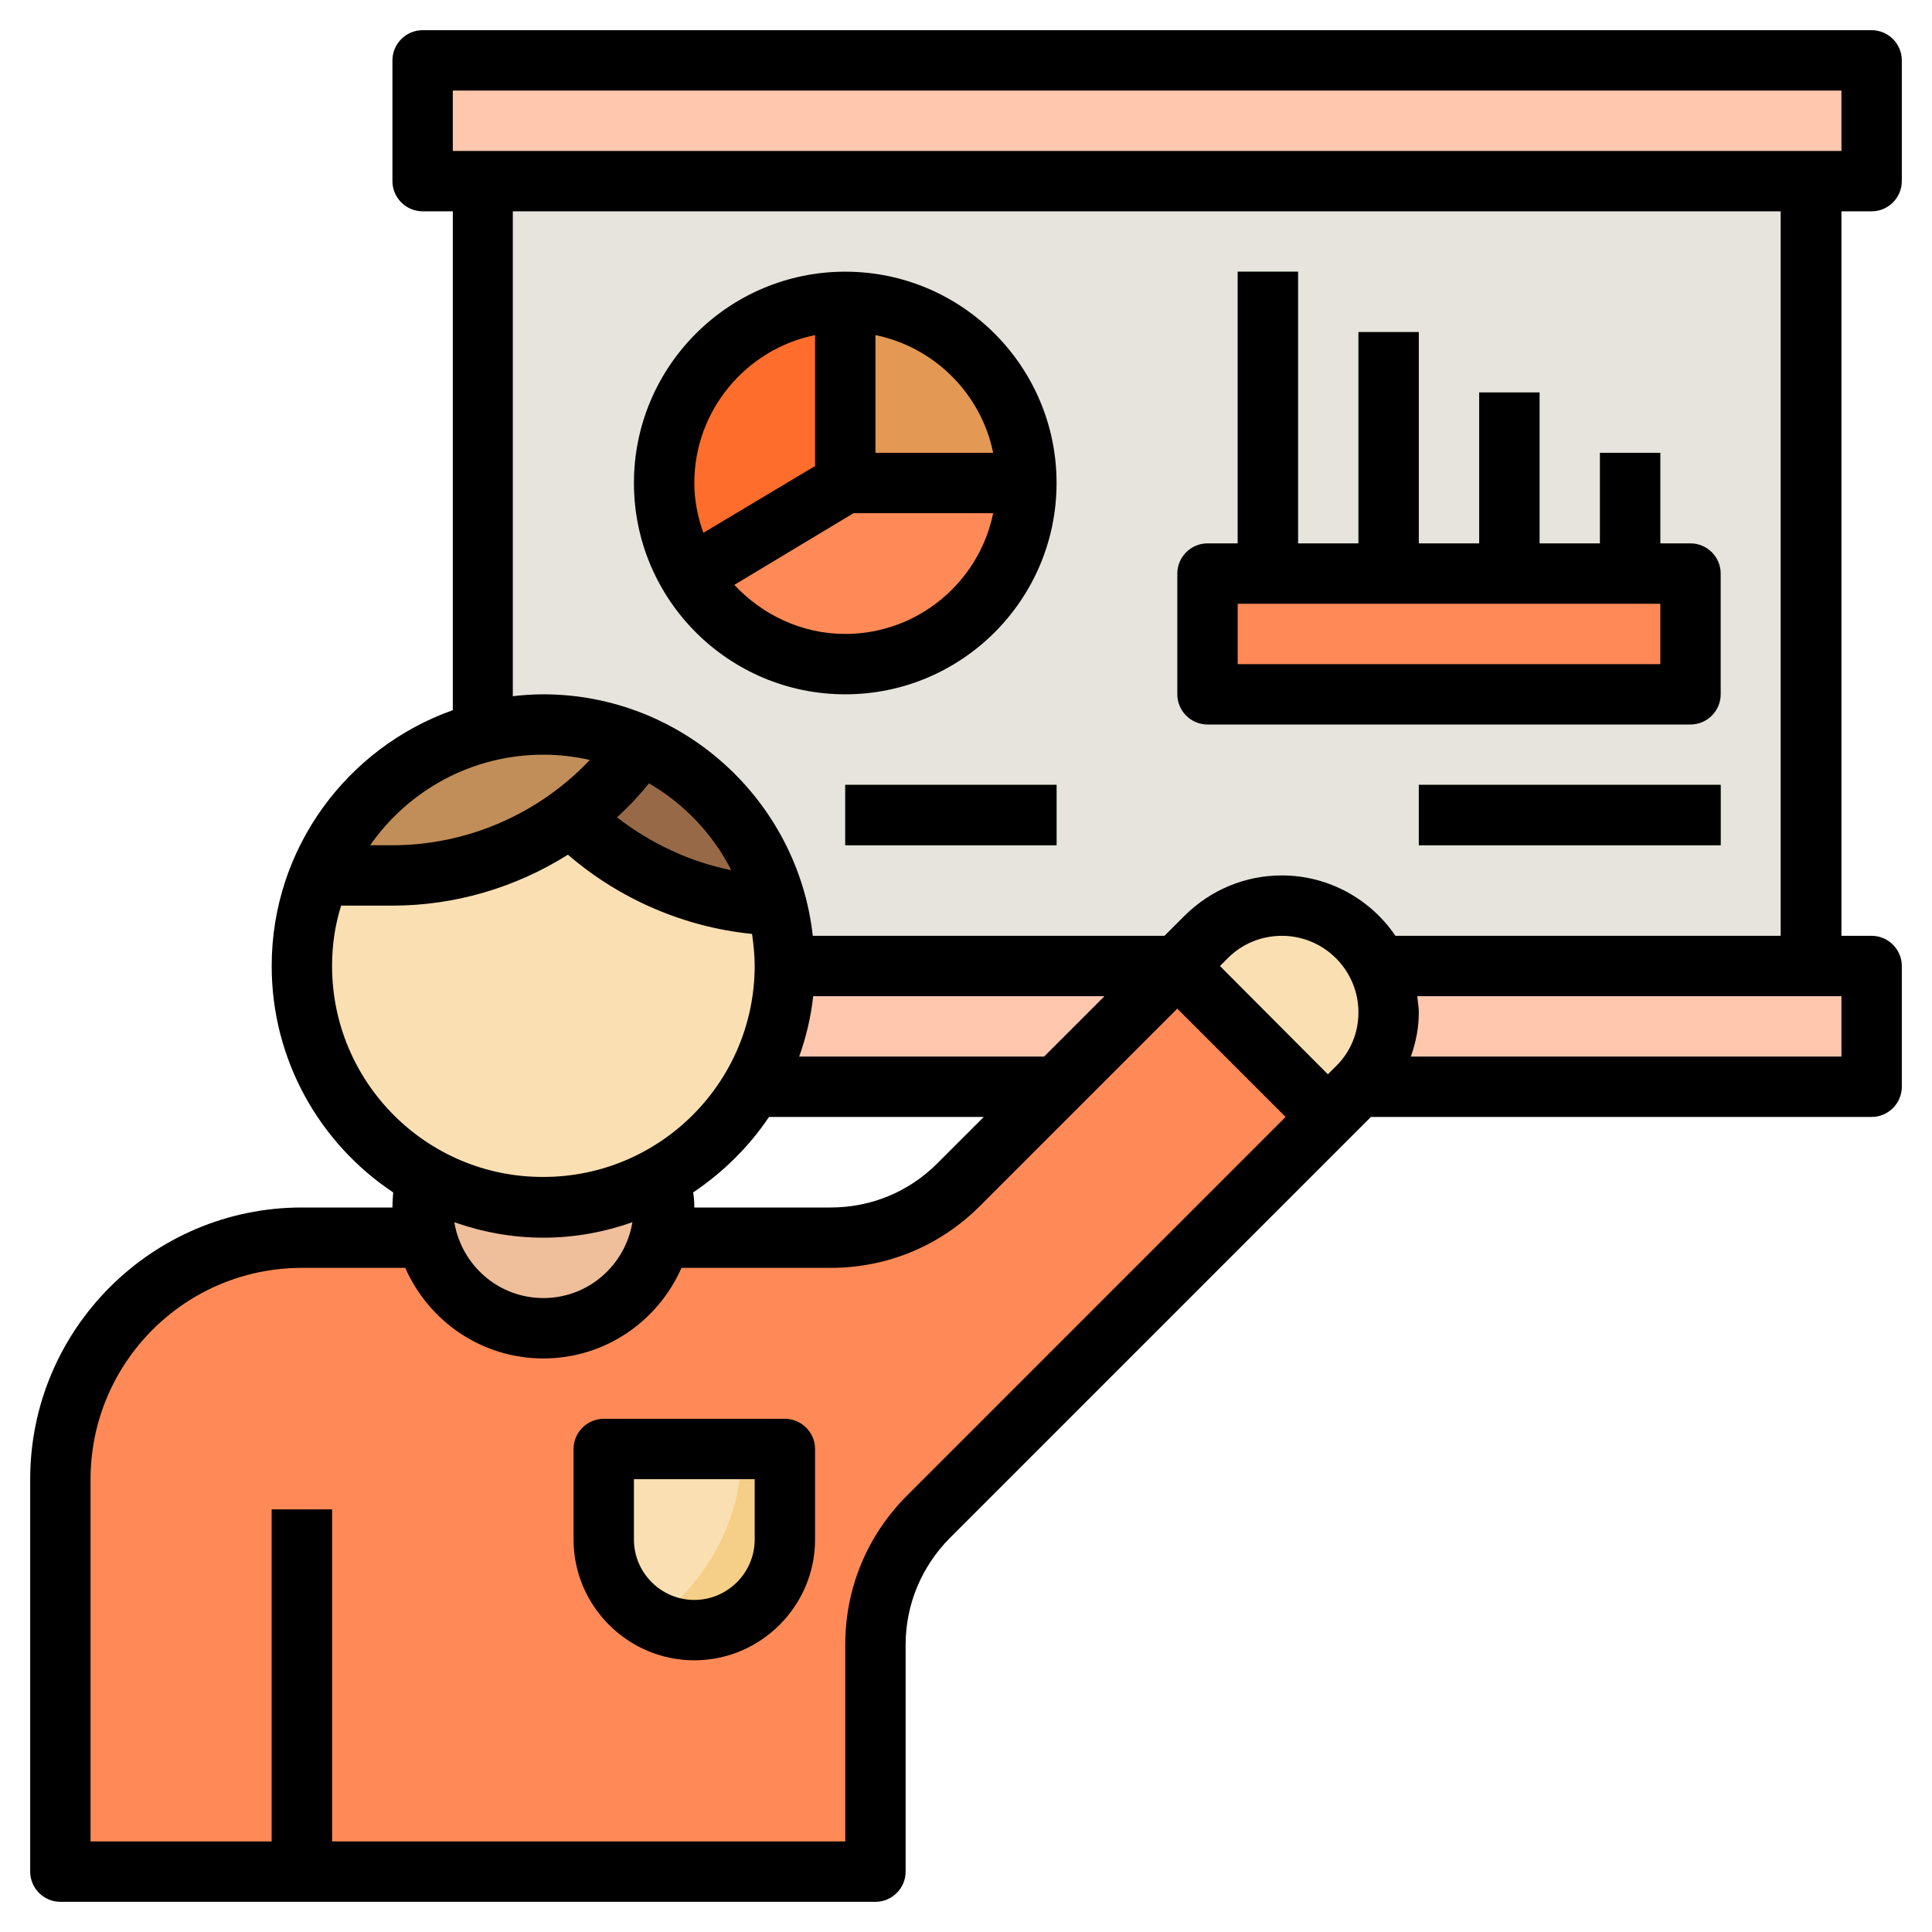 <svg version="1.1" id="Layer_3" xmlns="http://www.w3.org/2000/svg" x="0" y="0" viewBox="0 0 512 512" xml:space="preserve"><style>.st1{fill:#ff8a57}.st4{fill:#758190}.st5{fill:#ffc7ae}.st7{fill:#fadfb2}.st11{fill:#96cc7f}.st12{fill:#669e4f}</style><path d="M128 48h352v208H128V48z" fill="#e7e4dd"/><circle class="st1" cx="224" cy="128" r="48"/><path d="M272 128h-48V80c26.5 0 48 21.5 48 48z" fill="#e39854"/><path d="M182.8 152.7c-4.3-7.2-6.8-15.7-6.8-24.7 0-26.5 21.5-48 48-48v48l-41.2 24.7z" fill="#ff6d2c"/><path class="st4" d="M112 256h384v32H112v-32z"/><path class="st5" d="M112 256h384v32H112v-32z"/><path class="st1" d="M176 328h44.1c12.7 0 24.9-5.1 33.9-14.1l65.7-65.7c5.3-5.3 12.5-8.3 20-8.3 15.6 0 28.3 12.7 28.3 28.3 0 7.5-3 14.7-8.3 20L246.1 401.9c-9 9-14.1 21.2-14.1 33.9V496H16V392c0-35.3 28.7-64 64-64h32"/><path d="M175 312c.7 2.6 1 5.2 1 8 0 17.7-14.3 32-32 32s-32-14.3-32-32c0-2.8.4-5.4 1-8" fill="#efbe9a"/><circle class="st7" cx="144" cy="256" r="64"/><path class="st7" d="M352 296l-40-40 7.7-7.7c5.3-5.3 12.5-8.3 20-8.3 15.6 0 28.3 12.7 28.3 28.3 0 7.5-3 14.7-8.3 20L352 296z"/><path d="M206 240c-20.7-.5-40.2-9-54.6-23.5 6.3-4.6 11.9-10.1 16.7-16.5l1.7-2.6c17.7 7.8 31.2 23.4 36.2 42.6z" fill="#976947"/><path d="M84.7 232H104c25.2 0 48.9-11.9 64-32l1.6-2.7-.7-.3c-7.7-3.2-16.1-5-24.9-5-26.9 0-49.9 16.5-59.3 40z" fill="#c18e59"/><path class="st4" d="M112 16h384v32H112V16z"/><path class="st5" d="M112 16h384v32H112V16z"/><path d="M72 400h16v96H72v-96z" fill="#c16b3f"/><path class="st1" d="M320 152h128v32H320v-32z"/><path class="st11" d="M328 72h16v80h-16V72zM360 88h16v64h-16V88zM392 104h16v48h-16v-48zM424 120h16v32h-16v-32z"/><path class="st12" d="M376 208h80v16h-80v-16zM224 208h56v16h-56v-16z"/><path d="M184 432c-13.3 0-24-10.7-24-24v-24h48v24c0 13.3-10.7 24-24 24z" fill="#f5cf88"/><path class="st7" d="M160 384v24c0 9.4 5.5 17.5 13.3 21.4 14.1-10.2 23.3-26.7 23.3-45.4H160z"/><path d="M496 56c4.4 0 8-3.6 8-8V16c0-4.4-3.6-8-8-8H112c-4.4 0-8 3.6-8 8v32c0 4.4 3.6 8 8 8h8v132.2c-27.9 9.9-48 36.5-48 67.8 0 25 12.8 47.1 32.2 60-.1 1.3-.2 2.7-.2 4H80c-39.7 0-72 32.3-72 72v104c0 4.4 3.6 8 8 8h216c4.4 0 8-3.6 8-8v-60.1c0-10.7 4.2-20.7 11.7-28.3L363.3 296H496c4.4 0 8-3.6 8-8v-32c0-4.4-3.6-8-8-8h-8V56h8zM120 24h368v16H120V24zm24 176c4.2 0 8.4.5 12.3 1.4-13.5 14.3-32.5 22.6-52.3 22.6h-5.9c10.1-14.5 26.9-24 45.9-24zm71.5 64h77.2l-16 16h-64.9c1.8-5.1 3.1-10.4 3.7-16zM354 282.6l-2.1 2.1-28.6-28.7 2.1-2.1c3.8-3.8 8.9-5.9 14.3-5.9 11.2 0 20.3 9.1 20.3 20.3 0 5.4-2.1 10.5-6 14.3zM144 328c8.3 0 16.2-1.5 23.6-4.1-1.9 11.4-11.7 20.1-23.6 20.1-11.9 0-21.7-8.7-23.6-20.1 7.4 2.6 15.3 4.1 23.6 4.1zm39.7-12c7.9-5.3 14.8-12.1 20.1-20h56.9l-12.3 12.3c-7.6 7.6-17.6 11.7-28.3 11.7H184c0-1.4-.1-2.7-.3-4zM172 207.6c9.3 5.4 16.9 13.4 21.8 23-11-2.2-21.4-7.1-30.3-14 3.1-2.8 5.9-5.8 8.5-9zM88 256c0-5.6.8-10.9 2.4-16H104c16.6 0 32.7-4.8 46.5-13.5 13.7 11.8 30.8 19.2 48.8 21 .4 2.8.7 5.6.7 8.4 0 30.9-25.1 56-56 56-30.9.1-56-25-56-55.9zm152.4 140.3c-10.6 10.6-16.4 24.6-16.4 39.6V488H88v-88H72v88H24v-96c0-30.9 25.1-56 56-56h27.4c6.2 14.1 20.2 24 36.6 24s30.4-9.9 36.6-24h39.5c15 0 29-5.8 39.6-16.4l52.3-52.3 28.7 28.7-100.3 100.3zM488 280H373.9c1.3-3.7 2.1-7.6 2.1-11.7 0-1.5-.3-2.9-.4-4.3H488v16zm-16-32H369.8c-6.5-9.6-17.6-16-30.1-16-9.7 0-18.8 3.8-25.7 10.6l-5.4 5.4h-93.2c-4-35.9-34.5-64-71.5-64-2.7 0-5.4.2-8 .5V56h336v192z"/><path d="M224 184c30.9 0 56-25.1 56-56s-25.1-56-56-56-56 25.1-56 56 25.1 56 56 56zm0-16c-11.6 0-22-5.1-29.4-13l31.6-19h37c-3.7 18.2-19.9 32-39.2 32zm39.2-48H232V88.8c15.6 3.2 28 15.5 31.2 31.2zM216 88.8v34.7l-29.6 17.7c-1.5-4.2-2.4-8.6-2.4-13.2 0-19.3 13.8-35.5 32-39.2zM320 192h128c4.4 0 8-3.6 8-8v-32c0-4.4-3.6-8-8-8h-8v-24h-16v24h-16v-40h-16v40h-16V88h-16v56h-16V72h-16v72h-8c-4.4 0-8 3.6-8 8v32c0 4.4 3.6 8 8 8zm8-32h112v16H328v-16zM376 208h80v16h-80v-16zM224 208h56v16h-56v-16zM208 376h-48c-4.4 0-8 3.6-8 8v24c0 17.6 14.4 32 32 32s32-14.4 32-32v-24c0-4.4-3.6-8-8-8zm-8 32c0 8.8-7.2 16-16 16s-16-7.2-16-16v-16h32v16z"/></svg>